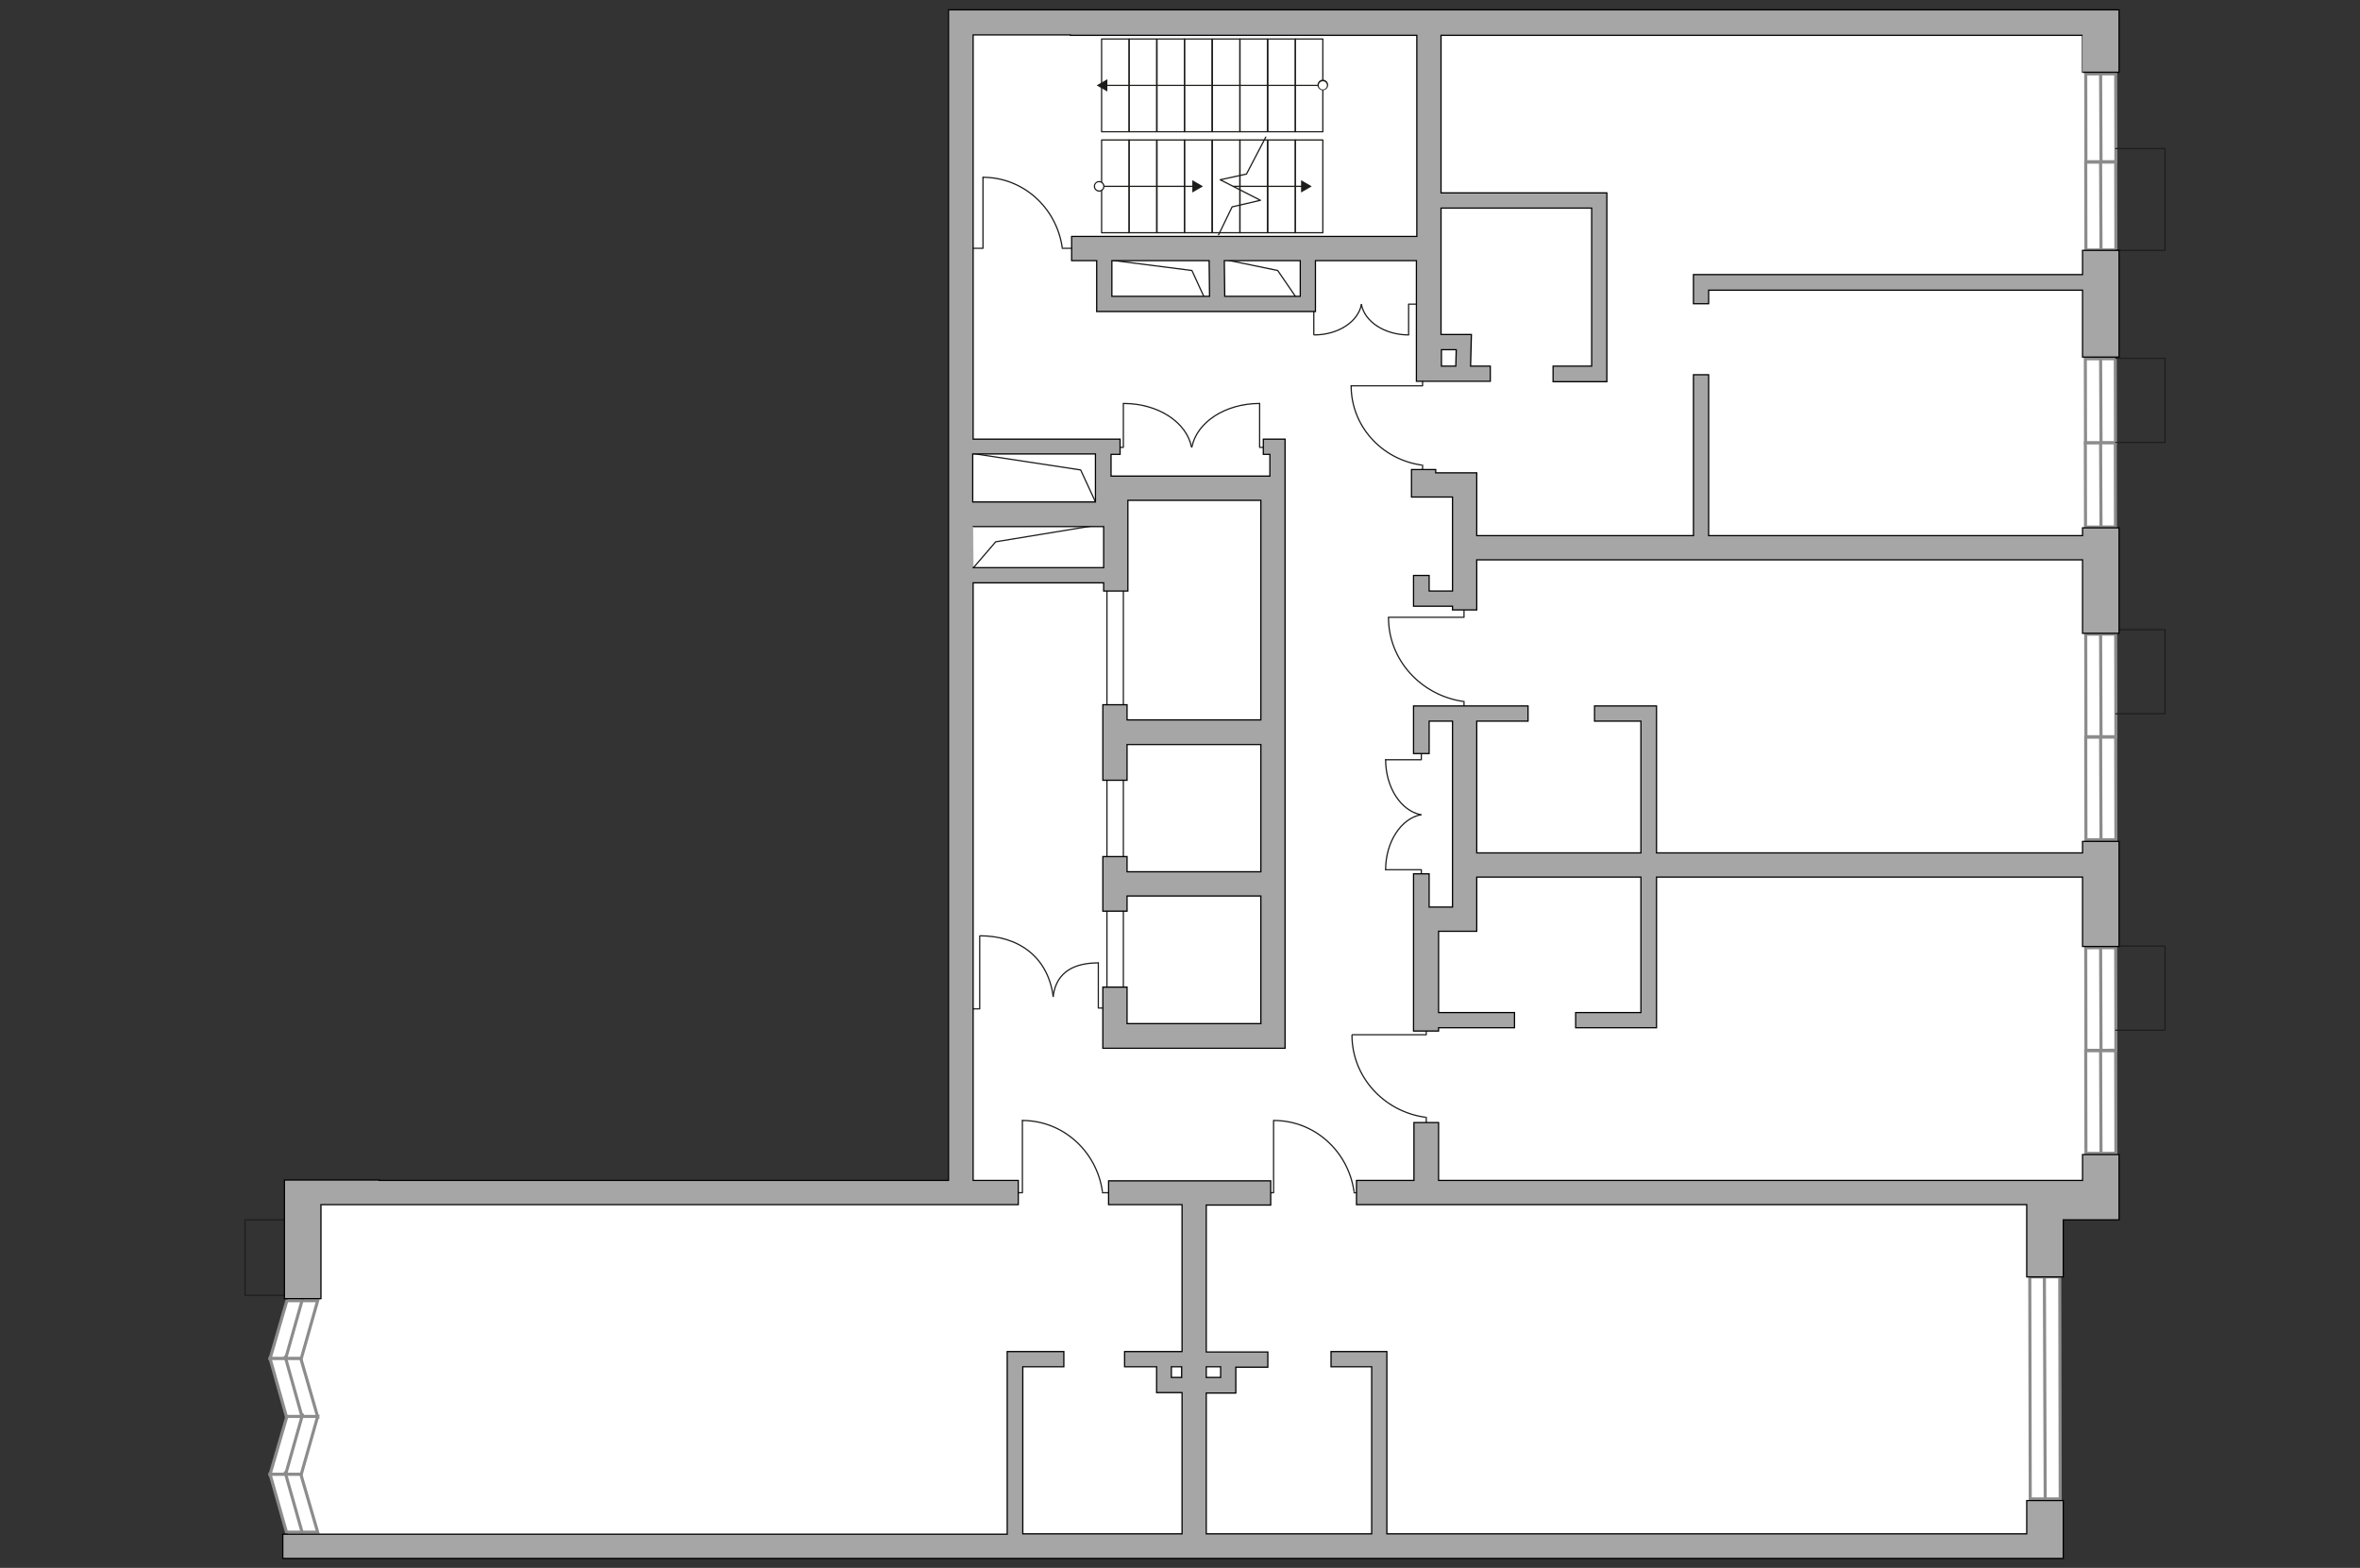 <?xml version="1.0" encoding="utf-8"?>
<!-- Generator: Adobe Illustrator 26.0.0, SVG Export Plug-In . SVG Version: 6.00 Build 0)  -->
<svg version="1.1" id="Слой_1" xmlns="http://www.w3.org/2000/svg" xmlns:xlink="http://www.w3.org/1999/xlink" x="0px" y="0px"
	 viewBox="0 0 575 382" style="enable-background:new 0 0 575 382;" xml:space="preserve">
<rect x="0" y="0" width="575" height="382" fill="#333333" stroke="none"/>
<style type="text/css">
	.st0{fill:#FFFFFF;}
	.st1{fill:#FFFFFF;stroke:#8C8C8C;stroke-width:0.75;stroke-linecap:round;stroke-miterlimit:10;}
	.st2{fill:none;stroke:#8C8C8C;stroke-width:0.75;stroke-linecap:round;stroke-miterlimit:10;}
	.st3{fill:none;stroke:#1D1D1B;stroke-width:0.3;stroke-linecap:round;stroke-linejoin:round;stroke-miterlimit:10;}
	.st4{fill:none;stroke:#1D1D1B;stroke-width:0.3;stroke-linecap:round;stroke-linejoin:round;}
	.st5{fill:#1D1D1B;}
	.st6{fill:#A6A6A6;stroke:#000000;stroke-width:0.3;stroke-miterlimit:22.926;}
</style>
<g id="bg">
	<rect x="70.2" y="290.6" class="st0" width="219.2" height="86.1"/>
	<rect x="289.9" y="290.3" class="st0" width="206.9" height="85.3"/>
	<rect x="355" y="132" class="st0" width="155.4" height="79.6"/>
	<polygon class="st0" points="510.4,289.7 346,289.7 346,223.9 355.4,223.9 355.4,211.9 510.4,211.9 	"/>
	<polygon class="st0" points="344.8,117.5 344.8,5.6 509.3,5.6 509.3,133.4 356,133.4 356.5,117.5 	"/>
	<rect x="235" y="8.5" class="st0" width="161.3" height="322.7"/>
</g>
<g id="windows">
	<g>
		
			<rect x="508.2" y="230.9" transform="matrix(1 -2.093232e-03 2.093232e-03 1 -0.508 1.072)" class="st1" width="7.3" height="25"/>
		<line class="st2" x1="511.8" y1="230.9" x2="511.9" y2="255.9"/>
	</g>
	<g>
		<rect x="508.2" y="256" transform="matrix(1 -2.093232e-03 2.093232e-03 1 -0.561 1.072)" class="st1" width="7.3" height="25"/>
		<line class="st2" x1="511.8" y1="255.9" x2="511.9" y2="280.9"/>
	</g>
	<g>
		
			<rect x="508.2" y="154.5" transform="matrix(1 -2.093232e-03 2.093232e-03 1 -0.348 1.072)" class="st1" width="7.3" height="25"/>
		<line class="st2" x1="511.8" y1="154.6" x2="511.9" y2="179.6"/>
	</g>
	<g>
		
			<rect x="508.2" y="179.6" transform="matrix(1 -2.093220e-03 2.093220e-03 1 -0.401 1.072)" class="st1" width="7.3" height="25"/>
		<line class="st2" x1="511.8" y1="179.6" x2="511.9" y2="204.6"/>
	</g>
	<g>
		
			<rect x="508.1" y="87.4" transform="matrix(1 -2.098270e-03 2.098270e-03 1 -0.204 1.074)" class="st1" width="7.3" height="20.5"/>
		<line class="st2" x1="511.8" y1="87.3" x2="511.9" y2="107.8"/>
	</g>
	<g>
		
			<rect x="508.1" y="107.9" transform="matrix(1 -2.091008e-03 2.091008e-03 1 -0.246 1.07)" class="st1" width="7.3" height="20.5"/>
		<line class="st2" x1="511.8" y1="107.8" x2="511.9" y2="128.3"/>
	</g>
	<g>
		
			<rect x="508.2" y="18" transform="matrix(1 -2.096775e-03 2.096775e-03 1 -5.910373e-02 1.073)" class="st1" width="7.3" height="21.4"/>
		<line class="st2" x1="511.8" y1="17.9" x2="511.9" y2="39.3"/>
	</g>
	<g>
		
			<rect x="508.2" y="39.5" transform="matrix(1 -2.089834e-03 2.089834e-03 1 -0.104 1.07)" class="st1" width="7.3" height="21.4"/>
		<line class="st2" x1="511.8" y1="39.3" x2="511.9" y2="60.8"/>
	</g>
	<g>
		
			<rect x="494.6" y="311.1" transform="matrix(1 -2.093286e-03 2.093286e-03 1 -0.707 1.044)" class="st1" width="7.3" height="54.1"/>
		<line class="st2" x1="498.1" y1="311.1" x2="498.3" y2="365.2"/>
	</g>
	<g>
		<polygon class="st1" points="77.4,316.9 73.4,331 65.8,331 69.9,316.9 		"/>
		<line class="st2" x1="73.7" y1="316.5" x2="69.6" y2="331"/>
	</g>
	<g>
		<polygon class="st1" points="65.8,331 69.8,345.2 77.4,345.2 73.3,331 		"/>
		<line class="st2" x1="69.5" y1="330.6" x2="73.6" y2="345.2"/>
	</g>
	<g>
		<polygon class="st1" points="77.4,345.1 73.4,359.2 65.8,359.2 69.9,345.1 		"/>
		<line class="st2" x1="73.7" y1="344.7" x2="69.6" y2="359.2"/>
	</g>
	<g>
		<polygon class="st1" points="65.8,359.2 69.8,373.3 77.4,373.3 73.3,359.2 		"/>
		<line class="st2" x1="69.5" y1="358.8" x2="73.6" y2="373.3"/>
	</g>
</g>
<g id="plan">
	<g>
		<polyline class="st3" points="236.5,60.5 239.5,60.5 239.5,43.2 		"/>
		<line class="st3" x1="258.8" y1="60.5" x2="261.4" y2="60.5"/>
		<path class="st3" d="M239.5,43.2c9.8,0,17.9,7.4,19.3,17.1"/>
	</g>
	<g>
		<polyline class="st3" points="347.5,249.1 347.5,252.1 329.5,252.1 		"/>
		<line class="st3" x1="347.5" y1="272.2" x2="347.5" y2="274.9"/>
		<path class="st3" d="M329.4,252.2c0,10.2,7.8,18.6,17.8,20"/>
	</g>
	<g>
		<polyline class="st3" points="307.4,290.6 310.3,290.6 310.3,273 		"/>
		<line class="st3" x1="329.9" y1="290.6" x2="332.6" y2="290.6"/>
		<path class="st3" d="M310.4,273c9.9,0,18.1,7.5,19.5,17.3"/>
	</g>
	<g>
		<polyline class="st3" points="246.1,290.6 249.1,290.6 249.1,273 		"/>
		<line class="st3" x1="268.6" y1="290.6" x2="271.3" y2="290.6"/>
		<path class="st3" d="M249.1,273c9.9,0,18.1,7.5,19.5,17.3"/>
	</g>
	<g>
		<polyline class="st3" points="346.6,91.1 346.6,94 329.2,94 		"/>
		<line class="st3" x1="346.6" y1="113.3" x2="346.6" y2="116"/>
		<path class="st3" d="M329.2,94c0,9.8,7.4,17.9,17.1,19.3"/>
	</g>
	<g>
		<polyline class="st3" points="356.7,147.3 356.7,150.4 338.3,150.4 		"/>
		<line class="st3" x1="356.7" y1="170.9" x2="356.7" y2="173.7"/>
		<path class="st3" d="M338.3,150.5c0,10.3,7.9,18.9,18.2,20.4"/>
	</g>
	<rect x="269.7" y="140.6" class="st3" width="4" height="102.3"/>
	<g>
		<g>
			<polyline class="st3" points="345.4,74.1 343.2,74.1 343.2,81.5 			"/>
			<path class="st3" d="M343.2,81.6c-5.8,0-10.7-3.2-11.5-7.4"/>
		</g>
		<g>
			<polyline class="st3" points="317.9,74.1 320.1,74.1 320.1,81.5 			"/>
			<path class="st3" d="M320.2,81.6c5.8,0,10.7-3.2,11.5-7.4"/>
		</g>
	</g>
	<g>
		<g>
			<polyline class="st3" points="346.3,214.5 346.3,211.9 337.6,211.9 			"/>
			<path class="st3" d="M337.6,211.9c0-6.8,3.8-12.5,8.6-13.4"/>
		</g>
		<g>
			<polyline class="st3" points="346.3,182.5 346.3,185.1 337.6,185.1 			"/>
			<path class="st3" d="M337.6,185.1c0,6.8,3.8,12.5,8.6,13.4"/>
		</g>
	</g>
	<g>
		<g>
			<polyline class="st3" points="270.6,109 273.7,109 273.7,98.3 			"/>
			<path class="st3" d="M273.8,98.3c8.4,0,15.3,4.6,16.5,10.6"/>
		</g>
		<g>
			<polyline class="st3" points="310.1,109 306.9,109 306.9,98.3 			"/>
			<path class="st3" d="M306.9,98.3c-8.4,0-15.3,4.6-16.5,10.6"/>
		</g>
	</g>
	<g>
		<g>
			<polyline class="st3" points="269.7,245.6 267.6,245.6 267.6,234.6 			"/>
			<path class="st3" d="M267.6,234.6c-5.6,0-10.2,2-11,8.1"/>
		</g>
		<g>
			<polyline class="st3" points="236.2,245.8 238.7,245.8 238.7,228.1 			"/>
			<path class="st3" d="M238.8,228c9.1,0,16.5,4.9,17.8,14.8"/>
		</g>
	</g>
	<rect x="315.6" y="9.5" class="st3" width="6.7" height="22.6"/>
	<rect x="315.6" y="34.1" class="st3" width="6.7" height="22.6"/>
	<rect x="308.9" y="9.5" class="st3" width="6.7" height="22.6"/>
	<rect x="308.9" y="34.1" class="st3" width="6.7" height="22.6"/>
	<rect x="302.1" y="9.5" class="st3" width="6.7" height="22.6"/>
	<rect x="302.1" y="34.1" class="st3" width="6.7" height="22.6"/>
	<rect x="295.4" y="9.5" class="st3" width="6.7" height="22.6"/>
	<rect x="295.4" y="34.1" class="st3" width="6.7" height="22.6"/>
	<rect x="288.6" y="9.5" class="st3" width="6.7" height="22.6"/>
	<rect x="288.6" y="34.1" class="st3" width="6.7" height="22.6"/>
	<rect x="281.9" y="9.5" class="st3" width="6.7" height="22.6"/>
	<rect x="281.9" y="34.1" class="st3" width="6.7" height="22.6"/>
	<rect x="275.1" y="9.5" class="st3" width="6.7" height="22.6"/>
	<rect x="275.1" y="34.1" class="st3" width="6.7" height="22.6"/>
	<rect x="268.4" y="9.5" class="st3" width="6.7" height="22.6"/>
	<rect x="268.4" y="34.1" class="st3" width="6.7" height="22.6"/>
	<g>
		<g>
			<line class="st4" x1="269.3" y1="20.8" x2="322.3" y2="20.8"/>
			<g>
				<g>
					<circle class="st0" cx="322.3" cy="20.8" r="1.1"/>
					<path class="st5" d="M322.3,22c0.7,0,1.3-0.6,1.3-1.3s-0.6-1.3-1.3-1.3c-0.7,0-1.3,0.6-1.3,1.3S321.6,22,322.3,22
						C323,22,321.6,22,322.3,22z M322.3,19.8c0.5,0,1,0.4,1,1s-0.5,1-1,1c-0.6,0-1-0.5-1-1C321.3,20.2,321.8,19.8,322.3,19.8
						S321.8,19.8,322.3,19.8z"/>
				</g>
			</g>
			<g>
				<polygon class="st5" points="269.8,19.3 267.2,20.8 269.8,22.3 				"/>
			</g>
		</g>
	</g>
	<g>
		<g>
			<line class="st4" x1="290.9" y1="45.4" x2="267.8" y2="45.4"/>
			<g>
				<g>
					<circle class="st0" cx="267.8" cy="45.4" r="1.1"/>
					<path class="st5" d="M267.8,44.1c-0.7,0-1.3,0.6-1.3,1.3s0.6,1.3,1.3,1.3c0.7,0,1.3-0.6,1.3-1.3S268.5,44.1,267.8,44.1
						C267.1,44.1,268.5,44.1,267.8,44.1z M267.8,46.4c-0.5,0-1-0.4-1-1s0.4-1,1-1c0.6,0,1,0.5,1,1C268.8,46,268.3,46.4,267.8,46.4
						S268.3,46.4,267.8,46.4z"/>
				</g>
			</g>
			<g>
				<polygon class="st5" points="290.5,46.9 293.1,45.4 290.5,43.9 				"/>
			</g>
		</g>
	</g>
	<g>
		<g>
			<line class="st4" x1="317.4" y1="45.4" x2="300.5" y2="45.4"/>
			<g>
				<polygon class="st5" points="317,46.9 319.6,45.4 317,43.9 				"/>
			</g>
		</g>
	</g>
	<polyline class="st3" points="296.9,57.2 300.2,50.4 307.1,48.8 297.3,43.8 303.7,42.4 308.4,33.4 	"/>
	<polyline class="st3" points="515.5,36.2 527.5,36.2 527.5,61 515.5,61 	"/>
	<polyline class="st3" points="515.5,87.3 527.5,87.3 527.5,107.8 515.5,107.8 	"/>
	<polyline class="st3" points="515.5,153.4 527.5,153.4 527.5,173.9 515.5,173.9 	"/>
	<polyline class="st3" points="515.5,230.5 527.5,230.5 527.5,251 515.5,251 	"/>
	<rect x="59.7" y="297.2" class="st3" width="12" height="18.4"/>
	<polyline class="st3" points="234.4,110.1 263.3,114.5 267.6,123.8 	"/>
	<polyline class="st3" points="235.2,140.6 242.6,132 270.6,127.4 	"/>
	<polyline class="st3" points="293.8,62.3 311.3,65.9 316.1,72.9 	"/>
	<polyline class="st3" points="267.6,63 290.4,65.9 293.8,73.3 	"/>
	<g>
		<polygon class="st6" points="507.4,87 516.3,87 516.3,61 507.4,61 507.4,66.9 412.6,66.9 412.6,74 416.3,74 416.3,70.7 
			507.4,70.7 		"/>
		<polygon class="st6" points="507.4,154.3 516.3,154.3 516.3,128.6 507.4,128.6 507.4,130.5 416.3,130.5 416.3,91.3 412.6,91.3 
			412.6,130.5 359.8,130.5 359.8,115.2 349.8,115.2 349.8,114.4 343.9,114.4 343.9,121.1 353.9,121.1 353.9,144 348.2,144 
			348.2,140.2 344.4,140.2 344.4,147.7 353.9,147.7 353.9,148.6 359.8,148.6 359.8,136.4 507.4,136.4 		"/>
		<polygon class="st6" points="507.4,230.6 516.3,230.6 516.3,205 507.4,205 507.4,207.8 403.6,207.8 403.6,172 388.5,172 
			388.5,175.7 399.8,175.7 399.8,207.8 359.8,207.8 359.8,175.7 372.3,175.7 372.3,172 344.4,172 344.4,183.6 348.2,183.6 
			348.2,175.7 353.9,175.7 353.9,221 348.2,221 348.2,212.9 344.4,212.9 344.4,251.2 344.5,251.2 348.2,251.2 350.5,251.2 
			350.5,250.4 369,250.4 369,246.7 350.5,246.7 350.5,226.9 359.8,226.9 359.8,213.7 399.8,213.7 399.8,246.7 383.9,246.7 
			383.9,250.4 403.6,250.4 403.6,213.7 507.4,213.7 		"/>
		<polygon class="st6" points="502.7,297.2 516.3,297.2 516.3,293.5 516.3,287.6 516.3,281.3 507.4,281.3 507.4,287.6 350.5,287.6 
			350.5,273.5 344.5,273.5 344.5,287.6 330.5,287.6 330.5,293.5 493.8,293.5 493.8,311.1 502.7,311.1 		"/>
		<path class="st6" d="M68.9,373.8v5.9h424.9h7h1.9v-14.1h-8.9v8.1H337.9v-44.4h-13.6v3.7h9.9v40.7h-40.3v-34.3h7.2v-6.3h7.8v-3.7
			h-15v-35.8h15.7v-5.9h-39.5v5.8H288v35.8h-14v3.7h7.8v6.3h6.2v34.4h-38.8V333h10v-3.7h-13.8v44.5H68.9z M287.9,335.6h-2.5V333h2.5
			V335.6z M293.9,333h3.5v2.6h-3.5V333z"/>
		<path class="st6" d="M507.4,17.6h8.9V2.4h-7.7h-52.7H265.1h-4.4H237h-5.9v6.1V87v6v21.5v3.7v4.3v3.7V160v5.9V195v3.7v2.6v3.7v38.2
			v44.4h-7.6h-32.7h-5.9h-77.8h-8.9h-5.8v-0.1H69.3v5.5v23.4h8.9v-22.9h169.9v-5.9h-11V142h31.8v2h5.9v-22.1h32.4v53.5h-32.6v-3.7
			h-5.9v18.4h5.9v-8.7h32.6v31h-32.6v-3.7h-5.9V222h5.9v-3.7h32.6v31.1h-32.6v-8.9h-5.9v14.9h44.4V116v-9h-5.3v3.7h1.6v5.3h-38.7
			v-5.3h2.2V107h-35.8V93v-6V8.5h23.7v0.1h84.4v49h-84.1v5.9h6.1v12.4h53.3V63.5h24.6v29.1v0.3h18v-3.7h-4.8l0.2-7.7h-7.4v-18v-3.7
			v-9.1h36.7v38.5h-9.4V93h13.1V47h-40.4V8.6h156.3C507.4,8.6,507.4,17.6,507.4,17.6z M351.2,89.2v-4h3.6l-0.1,4H351.2z M294.7,72.2
			h-23.8v-8.7h23.7L294.7,72.2z M316.8,72.2h-18.4l-0.1-8.7h18.5V72.2z M237.1,128.3h31.8v10h-31.8
			C237.1,138.3,237.1,128.3,237.1,128.3z M237,110.6h29.9v11.7H237V110.6z"/>
	</g>
</g>
</svg>
